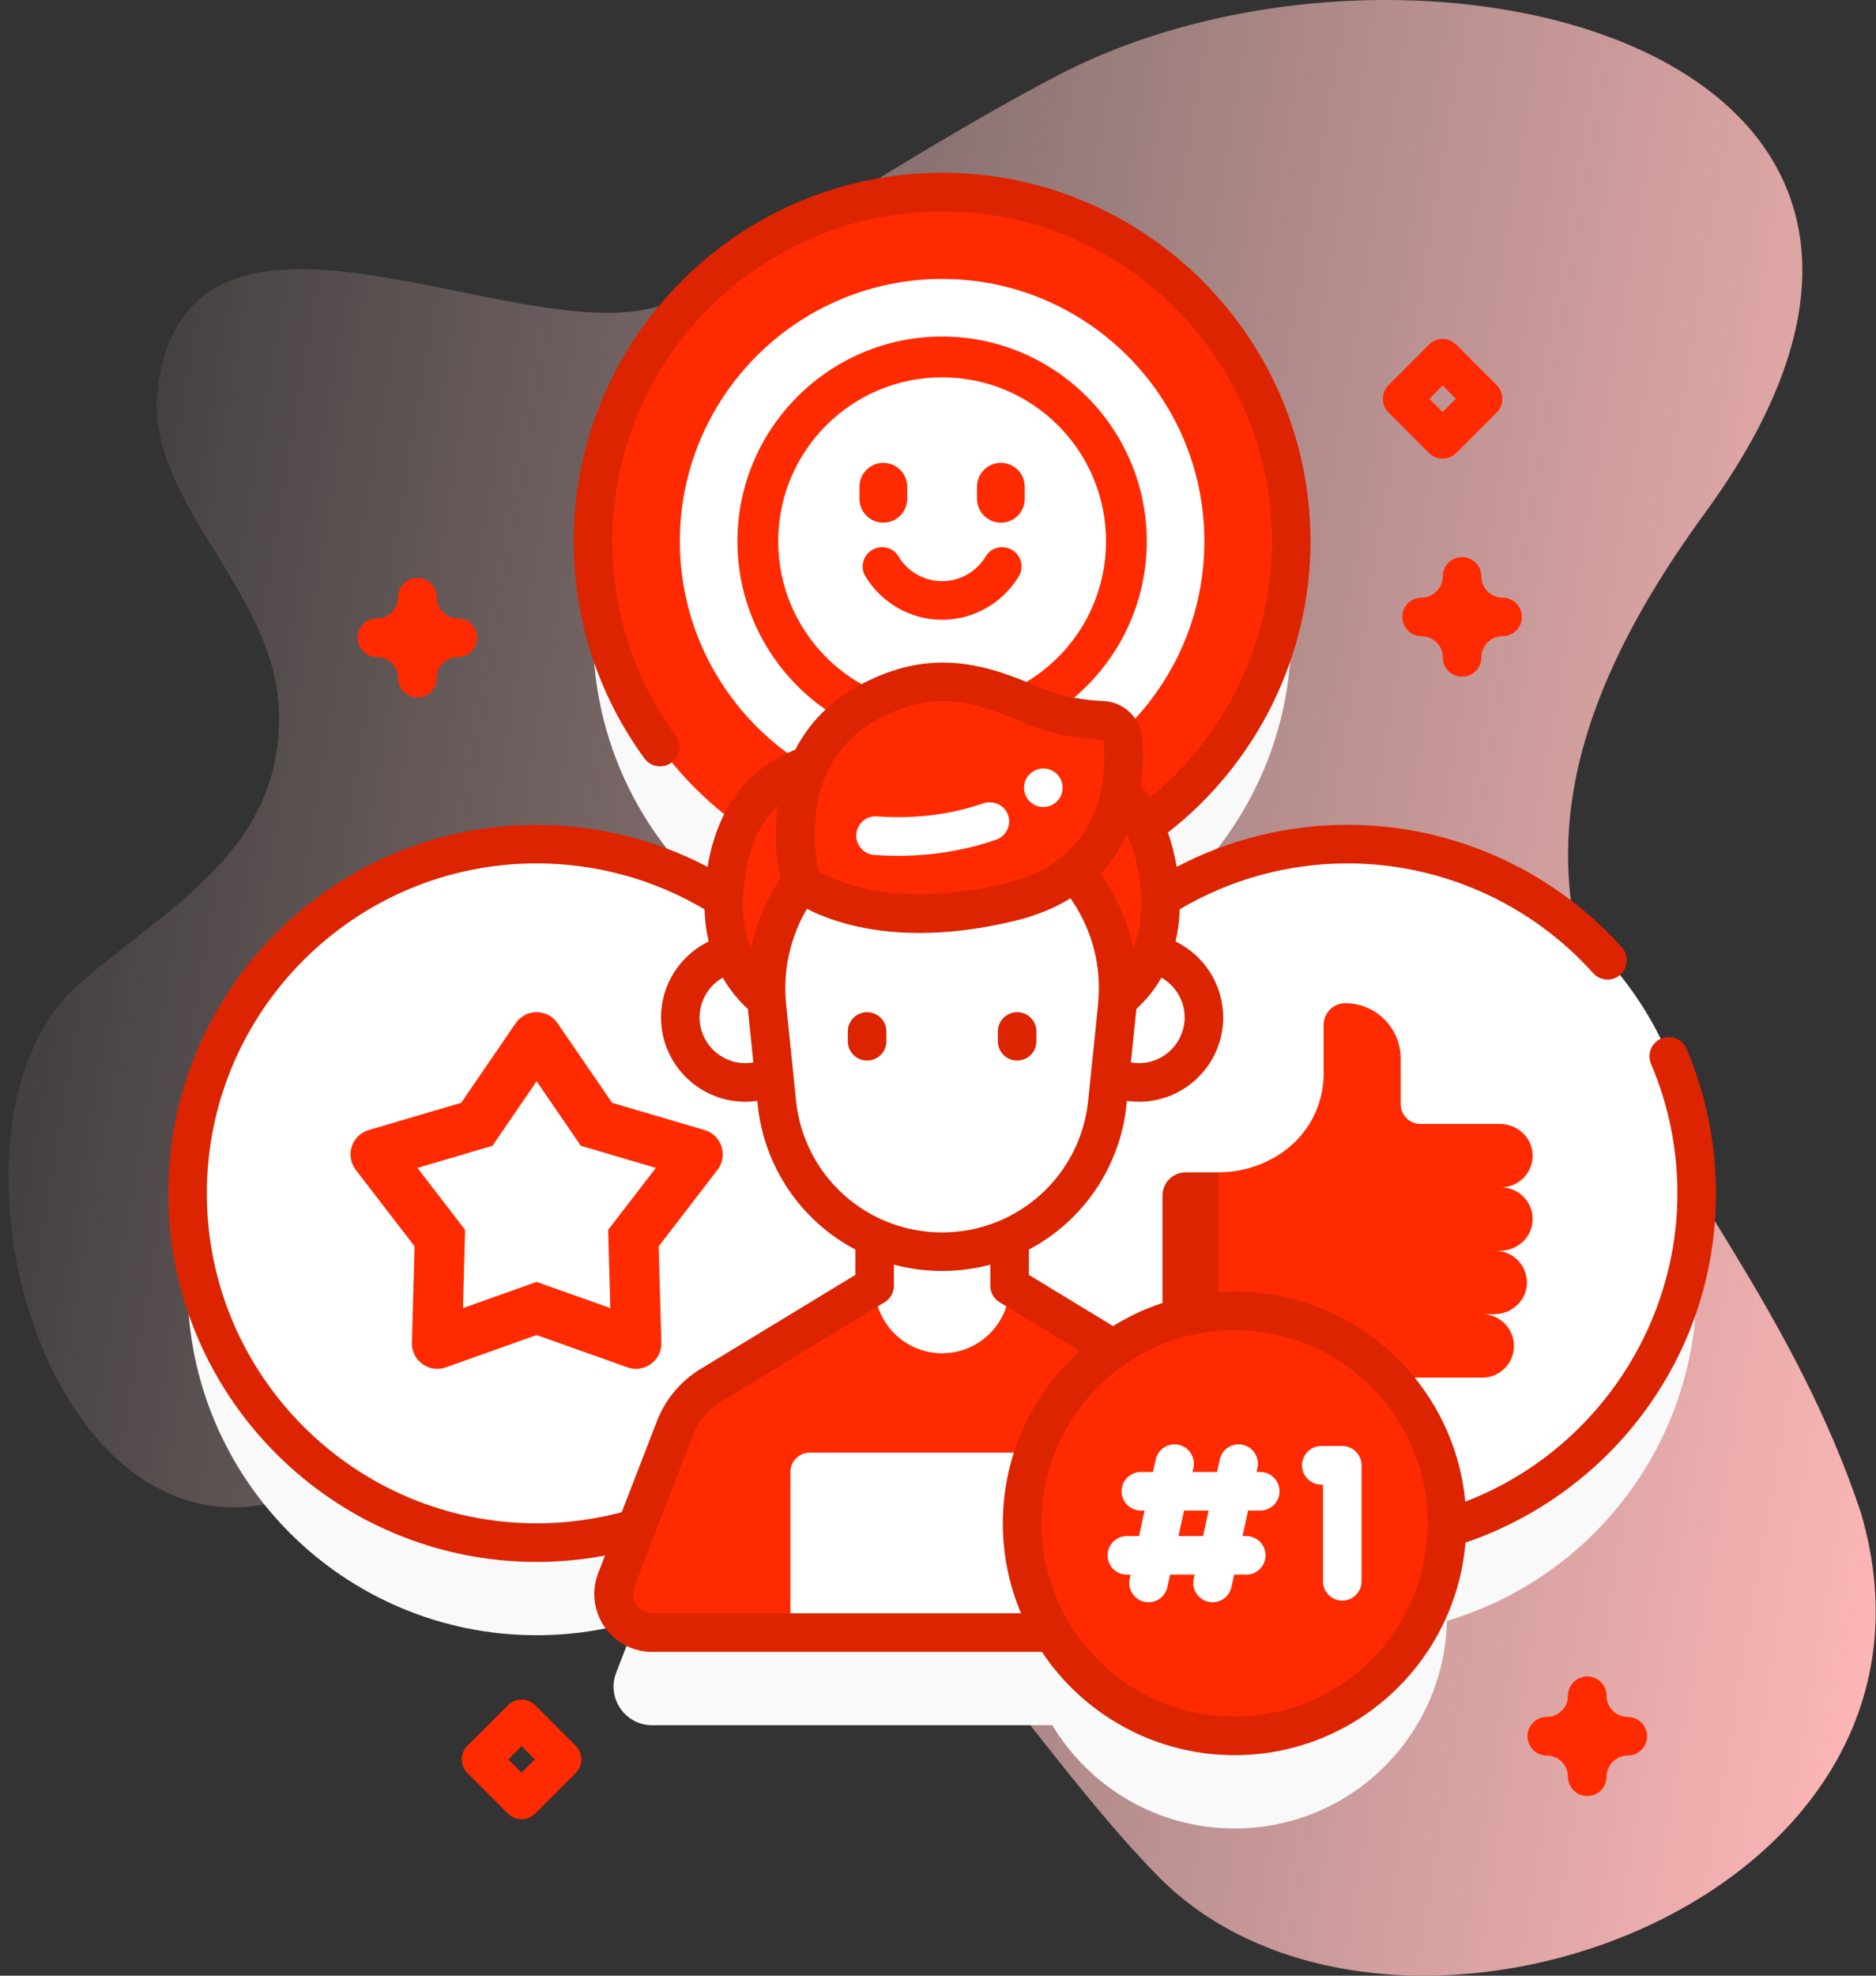 <svg width="152" height="160" viewBox="0 0 152 160" fill="none" xmlns="http://www.w3.org/2000/svg">
<rect x="0" y="0" width="152" height="160" fill="#333333" stroke="none"/>
<path d="M150.767 122.47C140.019 90.397 111.41 78.141 138.149 41.537C165.771 3.725 114.149 -8.794 85.649 6.134C75.144 11.636 65.335 18.324 54.986 24.12C44.42 30.04 15.619 11.334 12.809 31.24C11.521 40.363 22.115 47.574 22.582 57.297C23.126 68.652 13.807 73.298 6.477 79.608C-4.671 89.205 1.185 118.63 16.348 121.811C23.516 123.316 30.125 117.928 36.996 115.395C64.494 105.256 77.841 135.619 93.784 151.901C112.517 171.032 160.144 154.281 150.767 122.47Z" fill="url(#paint0_linear_1303_283)"/>
<path d="M109.187 75.86C103.609 75.86 98.409 77.475 94.027 80.263C94.014 79.787 93.98 79.312 93.925 78.84C93.718 77.068 93.294 75.606 92.719 74.395C99.921 69.267 104.617 60.852 104.617 51.338C104.617 35.717 91.954 23.054 76.333 23.054C60.712 23.054 48.049 35.717 48.049 51.338C48.049 60.852 52.746 69.267 59.947 74.395C59.372 75.606 58.948 77.069 58.742 78.84C58.687 79.312 58.653 79.787 58.639 80.263C54.258 77.475 49.058 75.86 43.48 75.86C27.859 75.86 15.196 88.523 15.196 104.144C15.196 119.765 27.859 132.428 43.48 132.428C46.213 132.43 48.932 132.036 51.551 131.258L49.925 135.464C49.134 137.512 50.645 139.716 52.84 139.716H85.266C88.275 144.726 93.76 148.079 100.03 148.079C109.403 148.079 117.02 140.587 117.233 131.266C128.934 127.799 137.471 116.97 137.471 104.145C137.471 88.524 124.808 75.86 109.187 75.86Z" fill="#F9F9F9"/>
<path d="M76.333 72.122C91.954 72.122 104.617 59.459 104.617 43.838C104.617 28.217 91.954 15.554 76.333 15.554C60.712 15.554 48.049 28.217 48.049 43.838C48.049 59.459 60.712 72.122 76.333 72.122Z" fill="#FF2A00"/>
<path d="M76.333 65.087C64.616 65.087 55.084 55.554 55.084 43.838C55.084 32.121 64.616 22.589 76.333 22.589C88.049 22.589 97.582 32.121 97.582 43.838C97.582 55.554 88.049 65.087 76.333 65.087ZM76.333 27.256C67.189 27.256 59.75 34.694 59.75 43.838C59.75 52.981 67.189 60.42 76.333 60.42C85.477 60.42 92.915 52.981 92.915 43.838C92.915 34.694 85.477 27.256 76.333 27.256Z" fill="white"/>
<path d="M76.333 57.119C83.668 57.119 89.614 51.173 89.614 43.838C89.614 36.503 83.668 30.557 76.333 30.557C68.998 30.557 63.052 36.503 63.052 43.838C63.052 51.173 68.998 57.119 76.333 57.119Z" fill="white"/>
<path d="M71.572 42.33C71.059 42.33 70.568 42.126 70.205 41.764C69.843 41.401 69.639 40.91 69.639 40.397V39.417C69.639 38.904 69.843 38.413 70.205 38.05C70.568 37.688 71.059 37.484 71.572 37.484C72.084 37.484 72.576 37.688 72.938 38.05C73.301 38.413 73.504 38.904 73.504 39.417V40.397C73.504 40.91 73.301 41.401 72.938 41.764C72.576 42.126 72.084 42.33 71.572 42.33ZM81.094 42.33C80.582 42.33 80.09 42.126 79.728 41.764C79.365 41.401 79.162 40.91 79.162 40.397V39.417C79.162 38.904 79.365 38.413 79.728 38.05C80.09 37.688 80.582 37.484 81.094 37.484C81.607 37.484 82.098 37.688 82.461 38.05C82.823 38.413 83.027 38.904 83.027 39.417V40.397C83.027 40.91 82.823 41.401 82.461 41.764C82.098 42.126 81.607 42.33 81.094 42.33ZM76.333 50.191C78.927 50.191 81.276 48.801 82.56 46.648C83.083 45.772 82.593 44.637 81.609 44.37C80.946 44.191 80.23 44.455 79.879 45.045C79.149 46.273 77.81 47.067 76.333 47.067C74.855 47.067 73.517 46.273 72.787 45.045C72.436 44.455 71.719 44.191 71.057 44.37C70.073 44.637 69.583 45.772 70.105 46.648C71.39 48.801 73.739 50.191 76.333 50.191Z" fill="#FF2A00"/>
<path d="M43.479 124.929C59.1 124.929 71.763 112.266 71.763 96.645C71.763 81.024 59.1 68.361 43.479 68.361C27.858 68.361 15.195 81.024 15.195 96.645C15.195 112.266 27.858 124.929 43.479 124.929Z" fill="white"/>
<path d="M109.187 124.929C124.808 124.929 137.471 112.266 137.471 96.645C137.471 81.024 124.808 68.361 109.187 68.361C93.566 68.361 80.903 81.024 80.903 96.645C80.903 112.266 93.566 124.929 109.187 124.929Z" fill="white"/>
<path d="M60.388 87.663C63.297 87.663 65.655 85.305 65.655 82.395C65.655 79.487 63.297 77.128 60.388 77.128C57.479 77.128 55.121 79.487 55.121 82.395C55.121 85.305 57.479 87.663 60.388 87.663Z" fill="white"/>
<path d="M92.278 87.663C95.187 87.663 97.545 85.305 97.545 82.395C97.545 79.487 95.187 77.128 92.278 77.128C89.369 77.128 87.011 79.487 87.011 82.395C87.011 85.305 89.369 87.663 92.278 87.663Z" fill="white"/>
<path d="M71.129 61.42C67.461 61.103 59.87 61.651 58.742 71.34C57.407 82.797 68.594 83.841 71.129 83.93V61.42ZM81.537 61.42C85.205 61.103 92.796 61.651 93.925 71.34C95.259 82.797 84.072 83.841 81.537 83.93V61.42Z" fill="#FF2A00"/>
<path d="M102.741 127.965L97.972 115.625C97.424 114.208 96.423 113.012 95.126 112.224L81.802 104.125H70.864L57.54 112.223C56.242 113.012 55.242 114.208 54.694 115.625L49.925 127.964C49.134 130.012 50.645 132.216 52.84 132.216H64.04L66.317 130.653H86.41L88.626 132.216H99.826C102.021 132.216 103.532 130.012 102.741 127.965Z" fill="#FF2A00"/>
<path d="M88.626 132.216V119.204C88.626 118.789 88.461 118.392 88.168 118.099C87.875 117.806 87.478 117.641 87.064 117.641H65.603C65.188 117.641 64.791 117.806 64.498 118.099C64.205 118.392 64.04 118.789 64.04 119.204V132.216H88.626ZM81.802 104.125V96.899H70.864V104.125C70.864 107.145 73.313 109.594 76.333 109.594C79.353 109.594 81.802 107.145 81.802 104.125Z" fill="white"/>
<path d="M76.333 101.368C69.433 101.368 63.65 96.15 62.943 89.286L62.141 81.499C61.275 73.086 67.876 65.771 76.333 65.771C84.79 65.771 91.391 73.086 90.525 81.499L89.723 89.286C89.016 96.15 83.233 101.368 76.333 101.368Z" fill="white"/>
<path d="M70.254 85.89C69.84 85.89 69.443 85.725 69.15 85.432C68.856 85.139 68.692 84.742 68.692 84.327V83.534C68.692 83.12 68.856 82.722 69.15 82.43C69.443 82.136 69.84 81.972 70.254 81.972C70.669 81.972 71.066 82.136 71.359 82.43C71.652 82.722 71.817 83.12 71.817 83.534V84.327C71.817 84.742 71.652 85.139 71.359 85.432C71.066 85.725 70.669 85.89 70.254 85.89ZM82.412 85.89C81.998 85.89 81.6 85.725 81.307 85.432C81.014 85.139 80.849 84.742 80.849 84.327V83.534C80.849 83.12 81.014 82.722 81.307 82.43C81.6 82.136 81.998 81.972 82.412 81.972C82.826 81.972 83.224 82.136 83.517 82.43C83.81 82.722 83.974 83.12 83.974 83.534V84.327C83.974 84.742 83.81 85.139 83.517 85.432C83.224 85.725 82.826 85.89 82.412 85.89Z" fill="#DC2400"/>
<path d="M64.929 71.49C64.929 71.49 70.234 75.858 81.845 73.059C90.843 70.89 91.254 63.239 90.983 59.906C90.912 59.042 90.206 58.372 89.34 58.336C87.906 58.275 85.602 58.011 83.427 57.042C78.812 54.984 75.142 54.384 70.57 56.767C61.971 61.249 64.929 71.49 64.929 71.49ZM124.177 98.898C124.2 98.547 124.151 98.195 124.033 97.864C123.915 97.533 123.73 97.23 123.49 96.973C123.249 96.716 122.959 96.511 122.636 96.371C122.314 96.231 121.966 96.159 121.614 96.159C121.966 96.159 122.314 96.087 122.636 95.947C122.959 95.807 123.249 95.602 123.49 95.345C123.73 95.088 123.915 94.785 124.033 94.454C124.151 94.122 124.2 93.77 124.177 93.42C124.088 92.054 122.894 91.022 121.526 91.022H115.086C114.662 91.022 114.256 90.854 113.956 90.554C113.656 90.254 113.488 89.848 113.488 89.424V85.733C113.488 83.238 111.452 81.219 108.952 81.246C108.004 81.257 107.249 82.05 107.249 82.998V86.945C107.249 88.203 106.943 89.441 106.358 90.554C105.773 91.667 104.927 92.621 103.891 93.334C102.37 94.381 100.566 94.942 98.719 94.941L97.157 96.504V107.528L98.719 109.09H99.876C100.971 109.09 102.042 109.412 102.956 110.016C104.492 111.029 106.292 111.57 108.132 111.57H120.138C120.812 111.559 121.455 111.284 121.928 110.804C122.401 110.323 122.666 109.676 122.666 109.001C122.666 108.327 122.401 107.68 121.928 107.199C121.455 106.719 120.812 106.444 120.138 106.433H121.06C122.428 106.433 123.622 105.401 123.711 104.036C123.734 103.685 123.685 103.333 123.567 103.001C123.449 102.67 123.264 102.367 123.024 102.11C122.783 101.853 122.493 101.648 122.17 101.508C121.848 101.368 121.5 101.296 121.148 101.296H121.526C122.894 101.296 124.088 100.264 124.177 98.898Z" fill="#FF2A00"/>
<path d="M98.719 94.942H96.066C95.569 94.942 95.092 95.139 94.74 95.491C94.388 95.842 94.191 96.319 94.191 96.817V107.216C94.191 107.713 94.388 108.19 94.74 108.541C95.092 108.893 95.569 109.091 96.066 109.091H98.719V94.942Z" fill="#DC2400"/>
<path d="M58.18 94.678C57.433 94.333 56.778 93.817 56.266 93.173C55.753 92.529 55.399 91.774 55.23 90.969L57.083 91.516C58.446 91.919 58.989 93.535 58.18 94.678Z" fill="#FFDAEC"/>
<path d="M43.479 108.119L36.119 110.736C34.758 111.22 33.336 110.186 33.375 108.742L33.59 100.934L28.827 94.743C27.946 93.598 28.489 91.926 29.875 91.517L37.367 89.309L41.783 82.865C42.6 81.674 44.358 81.674 45.175 82.865L49.591 89.309L57.083 91.517C58.469 91.926 59.012 93.598 58.131 94.743L53.368 100.934L53.583 108.742C53.622 110.186 52.2 111.22 50.839 110.736L43.479 108.119Z" fill="#FF2A00"/>
<path d="M37.684 99.604L33.821 94.583L39.898 92.791L43.479 87.566L47.061 92.791L53.138 94.583L49.274 99.604L49.449 105.936L43.479 103.814L37.51 105.936L37.684 99.604Z" fill="white"/>
<path d="M100.03 140.579C109.536 140.579 117.243 132.873 117.243 123.366C117.243 113.86 109.536 106.153 100.03 106.153C90.523 106.153 82.816 113.86 82.816 123.366C82.816 132.873 90.523 140.579 100.03 140.579Z" fill="#FF2A00"/>
<path d="M108.756 117.106H107.055C106.641 117.106 106.243 117.271 105.95 117.564C105.657 117.857 105.493 118.255 105.493 118.669C105.493 119.083 105.657 119.481 105.95 119.774C106.243 120.067 106.641 120.231 107.055 120.231H107.194V128.063C107.194 128.478 107.358 128.875 107.651 129.168C107.944 129.461 108.342 129.626 108.756 129.626C109.171 129.626 109.568 129.461 109.861 129.168C110.154 128.875 110.319 128.478 110.319 128.063V118.669C110.319 118.255 110.154 117.857 109.861 117.564C109.568 117.271 109.171 117.106 108.756 117.106ZM102.11 119.209H101.808L101.883 118.862C101.97 118.458 101.892 118.036 101.669 117.688C101.445 117.341 101.092 117.096 100.688 117.008C100.285 116.92 99.862 116.996 99.514 117.218C99.166 117.441 98.92 117.792 98.83 118.196L98.609 119.209H96.618L96.694 118.862C96.78 118.458 96.703 118.036 96.479 117.688C96.255 117.341 95.903 117.096 95.499 117.008C95.095 116.92 94.673 116.996 94.324 117.218C93.976 117.441 93.73 117.792 93.64 118.196L93.419 119.209H92.435C92.02 119.209 91.623 119.373 91.33 119.666C91.037 119.959 90.872 120.357 90.872 120.771C90.872 121.186 91.037 121.583 91.33 121.876C91.623 122.169 92.02 122.334 92.435 122.334H92.737L92.287 124.398H91.302C90.888 124.398 90.49 124.563 90.197 124.856C89.904 125.149 89.74 125.546 89.74 125.961C89.74 126.375 89.904 126.772 90.197 127.065C90.49 127.358 90.888 127.523 91.302 127.523H91.604L91.529 127.87C91.442 128.274 91.519 128.696 91.743 129.043C91.967 129.391 92.32 129.635 92.724 129.723C93.127 129.811 93.55 129.736 93.898 129.514C94.246 129.291 94.492 128.94 94.582 128.536L94.803 127.523H96.794L96.719 127.87C96.632 128.274 96.709 128.696 96.933 129.043C97.157 129.391 97.51 129.635 97.913 129.723C98.317 129.811 98.739 129.736 99.088 129.514C99.436 129.291 99.682 128.94 99.772 128.536L99.993 127.523H100.977C101.392 127.523 101.789 127.358 102.082 127.065C102.375 126.772 102.54 126.375 102.54 125.961C102.54 125.546 102.375 125.149 102.082 124.856C101.789 124.563 101.392 124.398 100.977 124.398H100.675L101.125 122.334H102.11C102.524 122.334 102.922 122.169 103.215 121.876C103.508 121.583 103.672 121.186 103.672 120.771C103.672 120.357 103.508 119.959 103.215 119.666C102.922 119.373 102.524 119.209 102.11 119.209ZM97.476 124.398H95.485L95.936 122.334H97.927L97.476 124.398Z" fill="white"/>
<path d="M136.645 84.933C136.482 84.552 136.174 84.251 135.79 84.097C135.405 83.943 134.975 83.948 134.594 84.111C134.213 84.273 133.912 84.581 133.758 84.966C133.604 85.35 133.609 85.78 133.771 86.162C135.189 89.478 135.908 93.005 135.908 96.644C135.908 107.715 128.934 117.701 118.72 121.609C117.831 112.077 109.79 104.591 100.03 104.591C96.55 104.587 93.139 105.557 90.182 107.39L83.364 103.246V101.194C85.55 100.04 87.417 98.364 88.797 96.314C90.178 94.264 91.03 91.904 91.278 89.445L91.307 89.155C91.628 89.201 91.952 89.225 92.276 89.225C96.043 89.225 99.108 86.161 99.108 82.394C99.108 79.734 97.556 77.365 95.247 76.247C95.434 75.456 95.554 74.59 95.585 73.641C99.693 71.207 104.376 69.922 109.186 69.922C116.767 69.922 124.02 73.162 129.085 78.812C129.232 78.976 129.411 79.107 129.612 79.196C129.813 79.286 130.03 79.332 130.25 79.332C130.551 79.331 130.847 79.244 131.1 79.08C131.353 78.915 131.553 78.681 131.676 78.406C131.799 78.13 131.839 77.825 131.793 77.527C131.746 77.229 131.614 76.951 131.412 76.726C125.755 70.416 117.654 66.797 109.186 66.797C104.362 66.794 99.61 67.963 95.338 70.204C95.172 69.21 94.934 68.282 94.626 67.422C101.878 61.785 106.18 53.044 106.18 43.838C106.18 27.381 92.791 13.992 76.333 13.992C59.876 13.992 46.487 27.381 46.487 43.838C46.487 50.219 48.474 56.306 52.233 61.444C52.48 61.77 52.846 61.987 53.252 62.046C53.657 62.105 54.07 62.003 54.401 61.761C54.731 61.519 54.954 61.157 55.02 60.752C55.086 60.348 54.991 59.934 54.755 59.599C51.39 55.001 49.612 49.55 49.612 43.838C49.612 29.104 61.599 17.116 76.333 17.116C91.067 17.116 103.055 29.104 103.055 43.838C103.055 51.878 99.39 59.522 93.182 64.577C92.952 64.246 92.704 63.928 92.438 63.626C92.64 62.175 92.626 60.837 92.54 59.779C92.407 58.136 91.059 56.844 89.406 56.774C88.025 56.716 85.976 56.467 84.064 55.614C79.319 53.499 75.087 52.651 69.847 55.382C67.222 56.75 65.509 58.647 64.435 60.712C61.571 61.824 58.299 64.379 57.328 70.204C53.056 67.963 48.304 66.794 43.48 66.797C27.022 66.797 13.633 80.186 13.633 96.644C13.633 113.101 27.023 126.491 43.48 126.491C45.346 126.491 47.199 126.315 49.019 125.973L48.466 127.402C48.192 128.112 48.095 128.878 48.183 129.634C48.272 130.39 48.543 131.113 48.973 131.741C49.404 132.369 49.981 132.883 50.654 133.238C51.328 133.593 52.078 133.778 52.84 133.778H84.415C87.786 138.816 93.526 142.141 100.03 142.141C109.857 142.141 117.94 134.551 118.736 124.925C124.354 123.025 129.383 119.411 132.986 114.658C136.942 109.439 139.033 103.21 139.033 96.643C139.033 92.58 138.229 88.64 136.645 84.933ZM88.169 89.125C87.875 92.057 86.5 94.775 84.312 96.749C82.124 98.724 79.28 99.813 76.333 99.806C73.386 99.813 70.542 98.724 68.354 96.749C66.166 94.775 64.791 92.057 64.497 89.125L63.697 81.341C63.417 78.621 64.013 75.921 65.383 73.599C67.007 74.439 70.01 75.557 74.499 75.557C76.706 75.557 79.274 75.286 82.211 74.578C83.923 74.165 85.43 73.552 86.733 72.748C88.225 74.874 89.036 77.407 89.036 80.016C89.036 80.452 89.014 80.899 88.97 81.341L88.169 89.125ZM58.561 79.175C59.103 80.12 59.789 80.976 60.593 81.711L61.038 86.038C60.825 86.076 60.609 86.1 60.389 86.1C58.346 86.1 56.683 84.438 56.683 82.394C56.683 81.035 57.429 79.818 58.561 79.175ZM91.305 67.58C91.833 68.697 92.195 70.01 92.371 71.522C92.611 73.574 92.43 75.319 91.822 76.783C91.367 74.615 90.462 72.567 89.164 70.772C90.034 69.848 90.751 68.785 91.305 67.58ZM95.983 82.394C95.983 84.438 94.32 86.1 92.277 86.1C92.057 86.1 91.841 86.075 91.628 86.038L92.073 81.711C92.878 80.976 93.563 80.121 94.105 79.175C95.236 79.818 95.983 81.035 95.983 82.394ZM71.291 58.153C75.452 55.984 78.659 56.627 82.791 58.469C85.154 59.522 87.621 59.827 89.274 59.897C89.354 59.9 89.419 59.958 89.425 60.032C89.71 63.546 89.057 69.713 81.478 71.54C72.578 73.686 67.672 71.356 66.308 70.537C65.9 68.56 64.944 61.462 71.291 58.153ZM60.295 71.521C60.614 68.776 61.528 66.679 63.017 65.241C62.705 67.45 62.877 69.558 63.232 71.155C62.076 72.857 61.265 74.768 60.844 76.781C60.236 75.318 60.055 73.574 60.295 71.521ZM43.48 123.366C28.745 123.366 16.758 111.378 16.758 96.644C16.758 81.91 28.745 69.922 43.48 69.922C48.289 69.922 52.973 71.207 57.081 73.641C57.112 74.59 57.232 75.456 57.419 76.247C55.11 77.365 53.558 79.734 53.558 82.394C53.558 86.161 56.622 89.225 60.389 89.225C60.716 89.225 61.04 89.2 61.358 89.155L61.388 89.445C61.636 91.904 62.488 94.264 63.868 96.314C65.249 98.364 67.116 100.041 69.302 101.194V103.247L56.726 110.888C55.138 111.86 53.913 113.327 53.238 115.062L50.376 122.464C48.126 123.063 45.808 123.366 43.48 123.366ZM52.839 130.653C52.585 130.655 52.334 130.594 52.109 130.475C51.885 130.357 51.692 130.185 51.55 129.974C51.405 129.766 51.314 129.525 51.284 129.273C51.255 129.021 51.288 128.765 51.381 128.529L56.153 116.188C56.578 115.094 57.349 114.17 58.35 113.557L71.675 105.46C71.905 105.321 72.094 105.125 72.226 104.891C72.357 104.657 72.427 104.393 72.426 104.125V102.417C74.986 103.102 77.68 103.102 80.239 102.417V104.125C80.239 104.671 80.524 105.177 80.99 105.46L87.487 109.408C83.663 112.848 81.253 117.83 81.253 123.366C81.251 125.869 81.751 128.347 82.725 130.653H52.839V130.653ZM100.03 139.017C91.4 139.017 84.379 131.996 84.379 123.366C84.379 114.736 91.4 107.716 100.03 107.716C108.659 107.716 115.68 114.736 115.68 123.366C115.68 131.996 108.659 139.017 100.03 139.017Z" fill="#DC2400"/>
<path d="M81.613 65.854C81.268 65.121 80.39 64.805 79.625 65.071C76.296 66.228 73.061 66.263 71.048 66.115C70.144 66.048 69.377 66.769 69.377 67.676C69.377 68.071 69.526 68.451 69.794 68.741C70.063 69.03 70.431 69.208 70.825 69.237C73.163 69.412 76.855 69.357 80.72 67.998C80.926 67.926 81.115 67.81 81.275 67.66C81.434 67.51 81.559 67.327 81.644 67.125C81.728 66.923 81.769 66.705 81.763 66.486C81.758 66.267 81.707 66.052 81.613 65.854Z" fill="white"/>
<path d="M84.535 65.359C85.398 65.359 86.097 64.659 86.097 63.796C86.097 62.933 85.398 62.234 84.535 62.234C83.672 62.234 82.972 62.933 82.972 63.796C82.972 64.659 83.672 65.359 84.535 65.359Z" fill="white"/>
<path d="M118.463 54.803C118.049 54.803 117.652 54.639 117.359 54.346C117.066 54.053 116.901 53.655 116.901 53.241C116.901 52.293 116.13 51.522 115.182 51.522C114.768 51.522 114.37 51.358 114.077 51.065C113.784 50.771 113.62 50.374 113.62 49.96C113.62 49.545 113.784 49.148 114.077 48.855C114.37 48.562 114.768 48.397 115.182 48.397C116.13 48.397 116.901 47.626 116.901 46.678C116.901 46.264 117.066 45.867 117.359 45.574C117.652 45.281 118.049 45.116 118.463 45.116C118.878 45.116 119.275 45.281 119.568 45.574C119.861 45.867 120.026 46.264 120.026 46.678C120.026 47.626 120.797 48.397 121.745 48.397C122.159 48.397 122.557 48.562 122.85 48.855C123.143 49.148 123.307 49.545 123.307 49.96C123.307 50.374 123.143 50.771 122.85 51.065C122.557 51.358 122.159 51.522 121.745 51.522C121.289 51.523 120.852 51.704 120.53 52.026C120.208 52.348 120.026 52.785 120.026 53.241C120.026 53.655 119.861 54.053 119.568 54.346C119.275 54.639 118.878 54.803 118.463 54.803ZM128.605 145.452C128.19 145.452 127.793 145.288 127.5 144.995C127.207 144.702 127.042 144.304 127.042 143.89C127.042 142.942 126.271 142.171 125.323 142.171C124.909 142.171 124.512 142.007 124.219 141.714C123.926 141.42 123.761 141.023 123.761 140.609C123.761 140.194 123.926 139.797 124.219 139.504C124.512 139.211 124.909 139.046 125.323 139.046C126.271 139.046 127.042 138.275 127.042 137.327C127.042 136.913 127.207 136.516 127.5 136.223C127.793 135.93 128.19 135.765 128.605 135.765C129.019 135.765 129.417 135.93 129.71 136.223C130.003 136.516 130.167 136.913 130.167 137.327C130.167 138.275 130.938 139.046 131.886 139.046C132.3 139.046 132.698 139.211 132.991 139.504C133.284 139.797 133.448 140.194 133.448 140.609C133.448 141.023 133.284 141.42 132.991 141.714C132.698 142.007 132.3 142.171 131.886 142.171C131.43 142.172 130.993 142.353 130.671 142.675C130.349 142.997 130.168 143.434 130.167 143.89C130.167 144.304 130.003 144.702 129.71 144.995C129.417 145.288 129.019 145.452 128.605 145.452ZM33.821 56.489C33.407 56.489 33.01 56.324 32.716 56.031C32.423 55.738 32.259 55.341 32.259 54.926C32.259 53.979 31.488 53.208 30.54 53.208C30.126 53.208 29.728 53.043 29.435 52.75C29.142 52.457 28.977 52.06 28.977 51.645C28.977 51.231 29.142 50.833 29.435 50.54C29.728 50.247 30.126 50.083 30.54 50.083C31.488 50.083 32.259 49.312 32.259 48.364C32.259 47.95 32.423 47.552 32.716 47.259C33.01 46.966 33.407 46.801 33.821 46.801C34.236 46.801 34.633 46.966 34.926 47.259C35.219 47.552 35.384 47.95 35.384 48.364C35.384 49.312 36.155 50.083 37.102 50.083C37.517 50.083 37.914 50.247 38.207 50.54C38.5 50.833 38.665 51.231 38.665 51.645C38.665 52.06 38.5 52.457 38.207 52.75C37.914 53.043 37.517 53.208 37.102 53.208C36.647 53.208 36.21 53.389 35.888 53.712C35.566 54.034 35.384 54.471 35.384 54.926C35.384 55.341 35.219 55.738 34.926 56.031C34.633 56.324 34.236 56.489 33.821 56.489ZM116.887 37.141C116.681 37.141 116.478 37.101 116.289 37.022C116.099 36.944 115.927 36.828 115.782 36.683L112.501 33.402C112.208 33.109 112.043 32.711 112.043 32.297C112.043 31.883 112.208 31.485 112.501 31.192L115.782 27.911C116.075 27.618 116.472 27.453 116.887 27.453C117.301 27.453 117.698 27.618 117.991 27.911L121.273 31.192C121.566 31.485 121.73 31.883 121.73 32.297C121.73 32.711 121.566 33.109 121.273 33.402L117.991 36.683C117.846 36.828 117.674 36.944 117.485 37.022C117.295 37.1 117.092 37.141 116.887 37.141ZM115.815 32.297L116.887 33.368L117.958 32.297L116.887 31.225L115.815 32.297ZM42.258 147.327C42.053 147.328 41.849 147.287 41.66 147.209C41.47 147.13 41.298 147.015 41.153 146.87L37.872 143.589C37.579 143.296 37.414 142.898 37.414 142.484C37.414 142.069 37.579 141.672 37.872 141.379L41.153 138.098C41.446 137.805 41.843 137.64 42.258 137.64C42.672 137.64 43.069 137.805 43.362 138.098L46.644 141.379C46.937 141.672 47.101 142.069 47.101 142.484C47.101 142.898 46.937 143.296 46.644 143.589L43.362 146.87C43.218 147.015 43.045 147.13 42.856 147.209C42.666 147.287 42.463 147.328 42.258 147.327ZM41.186 142.484L42.258 143.555L43.329 142.484L42.258 141.412L41.186 142.484Z" fill="#FF2A00"/>
<defs>
<linearGradient id="paint0_linear_1303_283" x1="-6.787" y1="53.847" x2="162.998" y2="82.554" gradientUnits="userSpaceOnUse">
<stop stop-color="#FFD2D2" stop-opacity="0"/>
<stop offset="1" stop-color="#FFB7B7"/>
</linearGradient>
</defs>
</svg>

